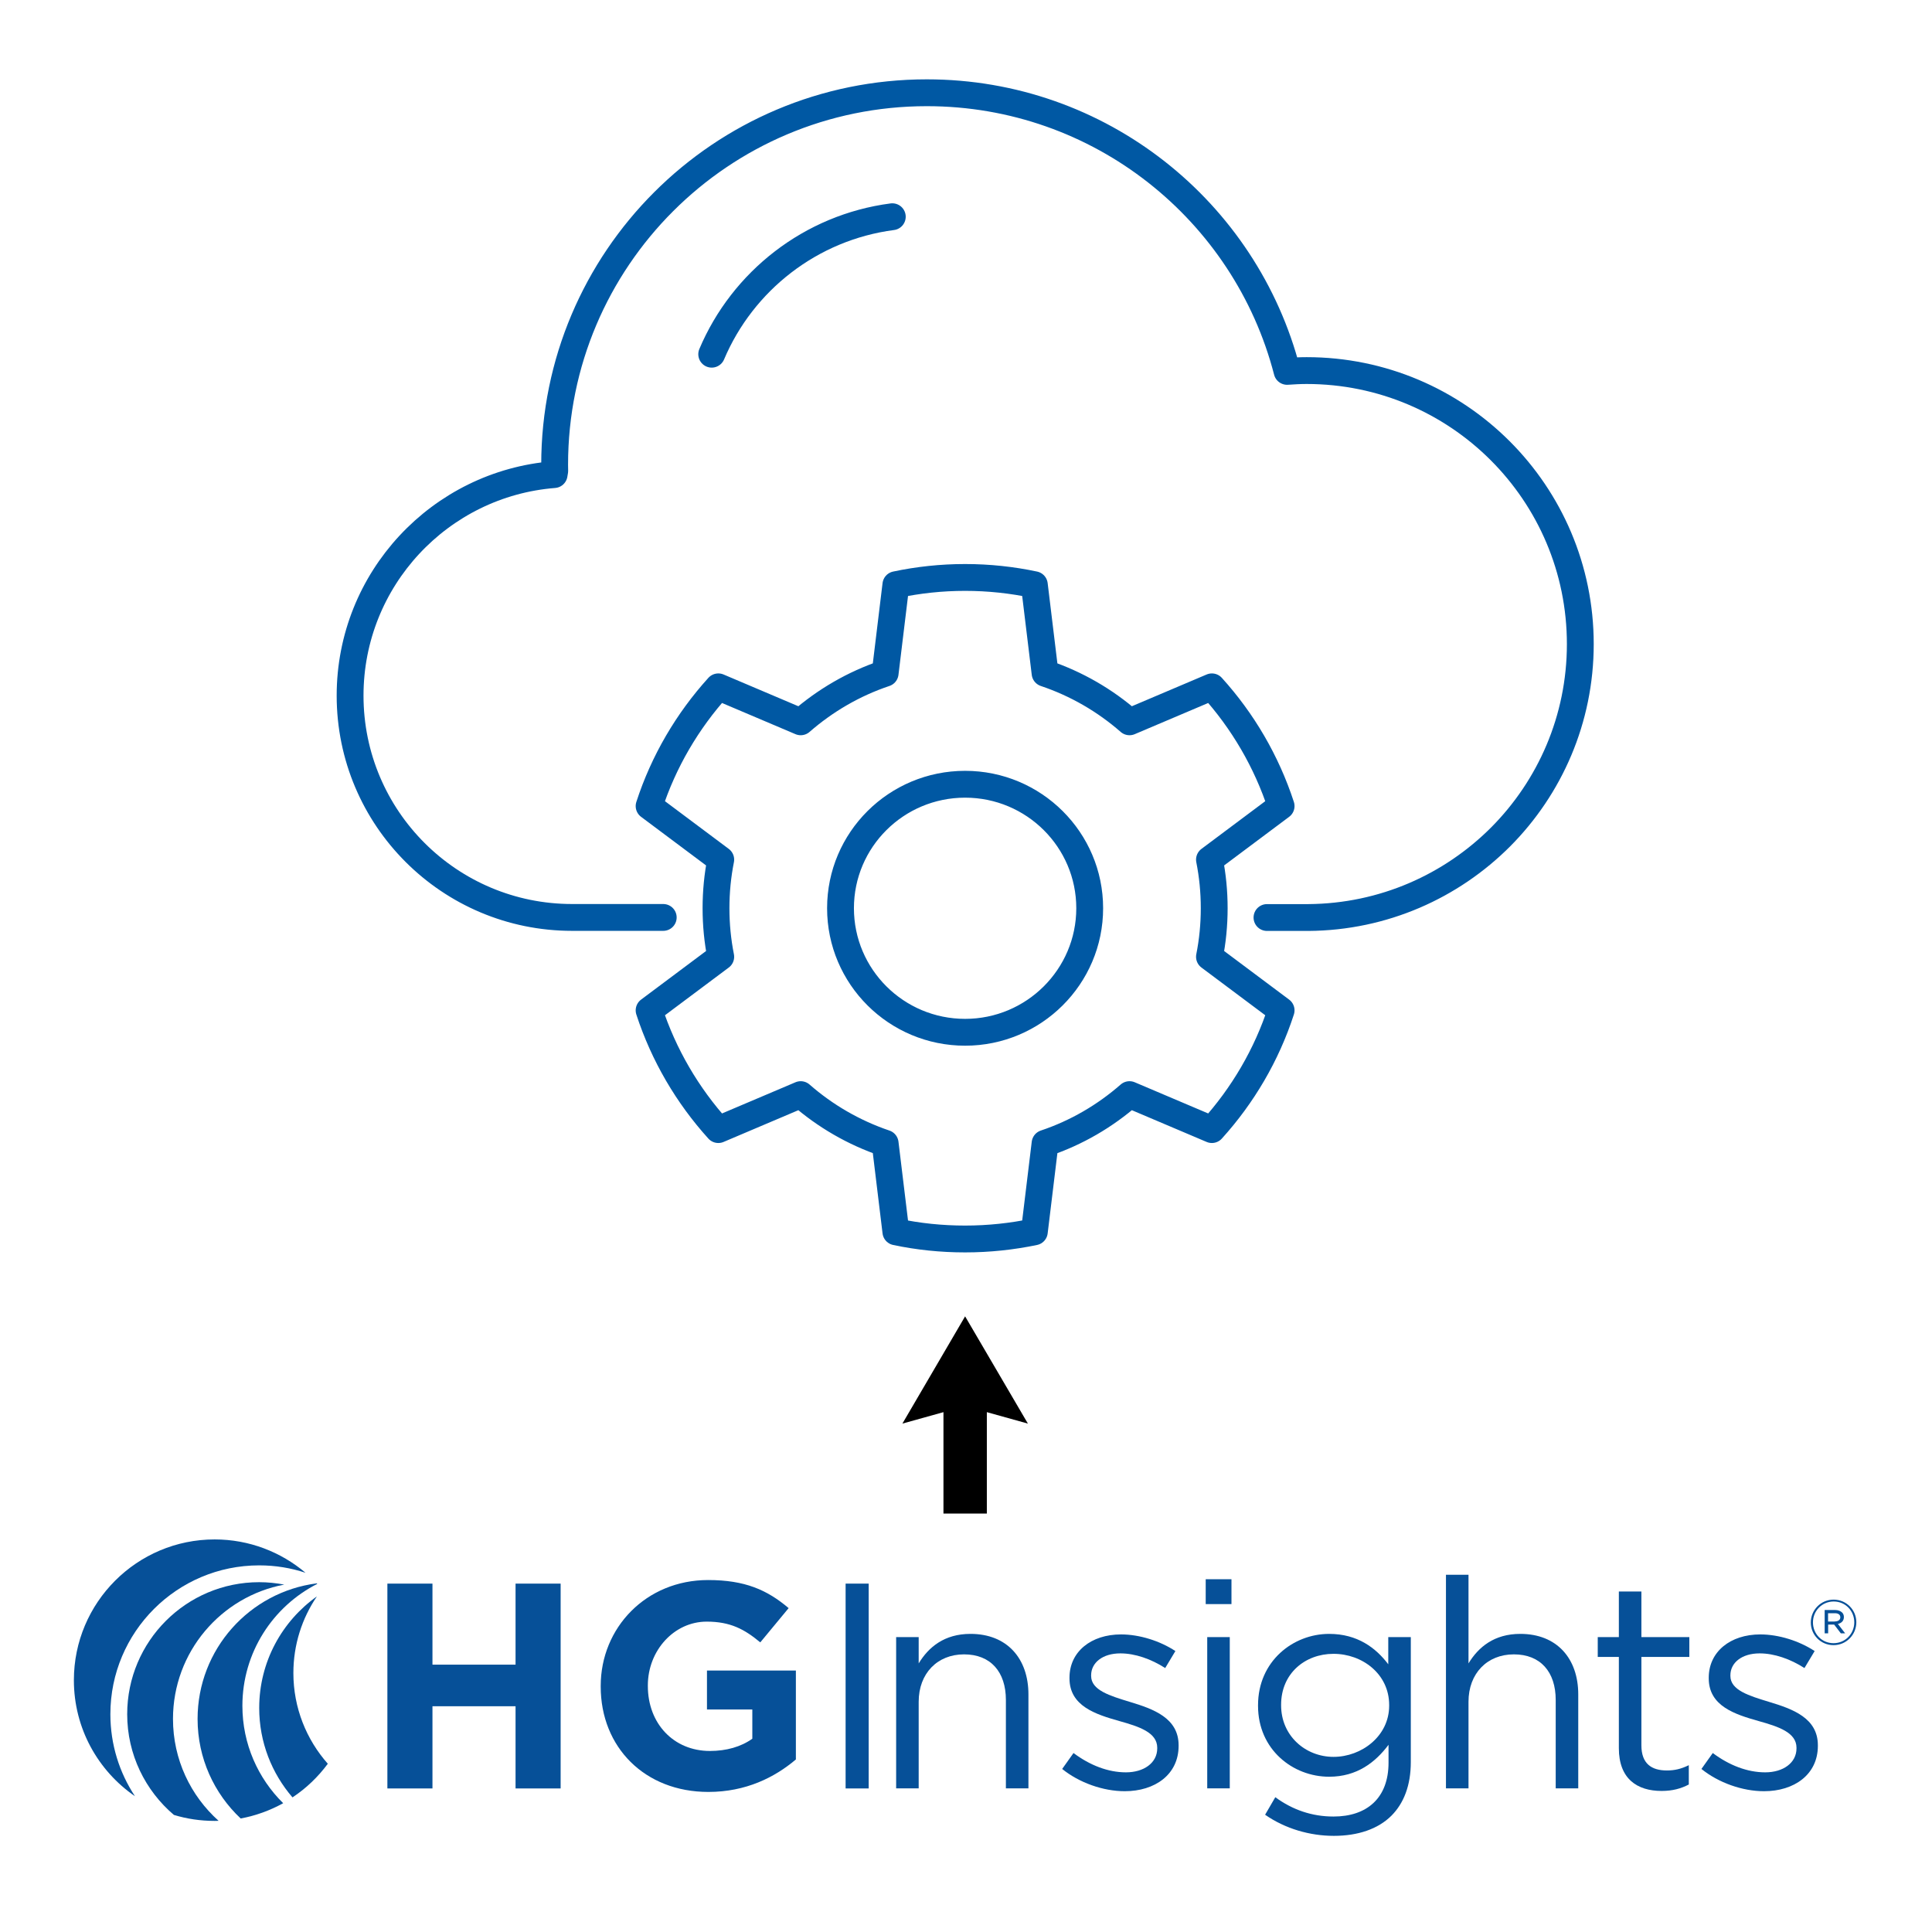 <?xml version="1.0" encoding="UTF-8"?> <svg xmlns="http://www.w3.org/2000/svg" id="Layer_1" viewBox="0 0 216 216"><defs><style>.cls-1{fill:none;stroke:#0058a3;stroke-linecap:round;stroke-linejoin:round;stroke-width:3px;}.cls-2{fill:#065098;}</style></defs><path class="cls-2" d="M43.31,177.05h5.04v9.06h9.29v-9.06h5.04v22.9h-5.04v-9.19h-9.29v9.19h-5.04v-22.9Z"></path><path class="cls-2" d="M67.16,188.56v-.07c0-6.51,5.07-11.84,12.01-11.84,4.12,0,6.61,1.11,9,3.14l-3.17,3.83c-1.77-1.47-3.34-2.32-5.99-2.32-3.66,0-6.58,3.24-6.58,7.13v.07c0,4.19,2.88,7.26,6.94,7.26,1.83,0,3.47-.46,4.74-1.37v-3.27h-5.07v-4.35h9.94v9.94c-2.36,2-5.59,3.63-9.78,3.63-7.13,0-12.04-5.01-12.04-11.78Z"></path><path class="cls-2" d="M94.54,177.05h2.58v22.9h-2.58v-22.9Z"></path><path class="cls-2" d="M100.19,183.03h2.52v2.94c1.11-1.83,2.88-3.3,5.79-3.3,4.09,0,6.48,2.75,6.48,6.77v10.5h-2.52v-9.88c0-3.14-1.7-5.1-4.68-5.1s-5.07,2.13-5.07,5.3v9.68h-2.52v-16.91Z"></path><path class="cls-2" d="M118.74,197.79l1.28-1.8c1.83,1.37,3.86,2.16,5.86,2.16s3.5-1.05,3.5-2.68v-.07c0-1.7-2-2.36-4.22-2.98-2.65-.75-5.59-1.67-5.59-4.78v-.07c0-2.91,2.42-4.84,5.76-4.84,2.06,0,4.35.72,6.08,1.86l-1.14,1.9c-1.57-1.01-3.37-1.64-5.01-1.64-2,0-3.27,1.05-3.27,2.45v.07c0,1.6,2.09,2.22,4.35,2.91,2.62.79,5.43,1.8,5.43,4.84v.07c0,3.21-2.65,5.07-6.02,5.07-2.42,0-5.1-.95-7-2.49Z"></path><path class="cls-2" d="M134.8,176.56h2.88v2.78h-2.88v-2.78ZM134.97,183.03h2.52v16.91h-2.52v-16.91Z"></path><path class="cls-2" d="M141.44,202.89l1.14-1.96c1.93,1.41,4.09,2.16,6.51,2.16,3.73,0,6.15-2.06,6.15-6.02v-2c-1.47,1.96-3.53,3.57-6.64,3.57-4.06,0-7.95-3.04-7.95-7.92v-.07c0-4.94,3.93-7.98,7.95-7.98,3.17,0,5.23,1.57,6.61,3.4v-3.04h2.52v13.97c0,2.62-.79,4.61-2.16,5.99-1.5,1.5-3.76,2.26-6.44,2.26s-5.43-.79-7.69-2.36ZM155.31,190.69v-.07c0-3.47-3.01-5.72-6.22-5.72s-5.86,2.22-5.86,5.69v.07c0,3.4,2.72,5.76,5.86,5.76s6.22-2.32,6.22-5.72Z"></path><path class="cls-2" d="M161.66,176.06h2.52v9.91c1.11-1.83,2.88-3.3,5.79-3.3,4.09,0,6.48,2.75,6.48,6.77v10.5h-2.52v-9.88c0-3.14-1.7-5.1-4.68-5.1s-5.07,2.13-5.07,5.3v9.68h-2.52v-23.88Z"></path><path class="cls-2" d="M180.99,195.46v-10.21h-2.36v-2.22h2.36v-5.1h2.52v5.1h5.36v2.22h-5.36v9.88c0,2.06,1.14,2.81,2.85,2.81.85,0,1.57-.16,2.45-.59v2.16c-.88.46-1.83.72-3.04.72-2.72,0-4.78-1.34-4.78-4.78Z"></path><path class="cls-2" d="M190.21,197.79l1.28-1.8c1.83,1.37,3.86,2.16,5.86,2.16s3.5-1.05,3.5-2.68v-.07c0-1.7-2-2.36-4.22-2.98-2.65-.75-5.59-1.67-5.59-4.78v-.07c0-2.91,2.42-4.84,5.76-4.84,2.06,0,4.35.72,6.08,1.86l-1.14,1.9c-1.57-1.01-3.37-1.64-5.01-1.64-2,0-3.27,1.05-3.27,2.45v.07c0,1.6,2.09,2.22,4.35,2.91,2.62.79,5.43,1.8,5.43,4.84v.07c0,3.21-2.65,5.07-6.02,5.07-2.42,0-5.1-.95-7-2.49Z"></path><path class="cls-2" d="M202.45,181.4h0c0-1.4,1.12-2.56,2.55-2.56s2.54,1.15,2.54,2.53h0c0,1.4-1.12,2.56-2.55,2.56s-2.54-1.15-2.54-2.53ZM207.31,181.38h0c0-1.29-.99-2.33-2.3-2.33s-2.32,1.05-2.32,2.33h0c0,1.29.99,2.33,2.3,2.33s2.32-1.05,2.32-2.33ZM204,180h1.17c.33,0,.6.11.77.27.13.12.21.3.21.51h0c0,.44-.28.69-.67.78l.81,1.05h-.48l-.75-.98h-.67v.98h-.39v-2.61ZM205.13,181.28c.37,0,.62-.17.62-.46h0c0-.29-.22-.46-.6-.46h-.77v.93h.74Z"></path><path class="cls-2" d="M12.34,191.65c0-9.19,7.45-16.64,16.64-16.64,1.81,0,3.55.29,5.18.83-2.74-2.32-6.29-3.73-10.16-3.73-8.69,0-15.74,7.05-15.74,15.74,0,5.38,2.7,10.13,6.83,12.97-1.74-2.63-2.75-5.78-2.75-9.17Z"></path><path class="cls-2" d="M19.34,192.18c0-7.47,5.36-13.69,12.44-15.02-.91-.17-1.84-.27-2.8-.27-8.15,0-14.76,6.61-14.76,14.76,0,4.51,2.03,8.55,5.22,11.26,1.44.44,2.97.67,4.56.67.15,0,.29,0,.44-.01-3.13-2.8-5.1-6.86-5.1-11.39Z"></path><path class="cls-2" d="M27.1,190.71c0-5.95,3.41-11.11,8.37-13.63-.02-.02-.04-.04-.05-.06-7.52.96-13.33,7.38-13.33,15.16,0,4.39,1.85,8.34,4.82,11.13,1.7-.32,3.29-.9,4.75-1.71-2.81-2.77-4.56-6.62-4.56-10.89Z"></path><path class="cls-2" d="M28.98,190.96c0,3.82,1.41,7.31,3.72,9.99,1.53-1.01,2.86-2.29,3.95-3.76-2.39-2.7-3.85-6.25-3.85-10.14,0-3.18.97-6.13,2.63-8.57-3.9,2.77-6.45,7.32-6.45,12.47Z"></path><path class="cls-1" d="M141.65,102.58h4.63c8.4-.06,15.99-3.5,21.5-9.02,5.49-5.52,8.9-13.14,8.9-21.55,0-16.89-13.7-30.58-30.6-30.58-.73,0-1.46.04-2.18.09-4.63-17.92-20.91-31.15-40.28-31.15-22.98,0-41.61,18.62-41.61,41.58,0,.24.01.46.01.7-.02.14-.05.27-.07.41-12.76,1.01-22.81,11.69-22.81,24.71,0,13.7,11.11,24.8,24.82,24.8h10.19"></path><path class="cls-1" d="M99.76,24.23c-9.12,1.19-16.73,7.19-20.19,15.37"></path><path class="cls-1" d="M80.58,106.97l-8.01,5.99c1.63,4.99,4.29,9.52,7.74,13.33l9.21-3.91c2.73,2.39,5.93,4.25,9.44,5.44l1.2,9.9c2.5.53,5.08.8,7.74.8s5.24-.28,7.74-.8l1.2-9.9c3.52-1.18,6.71-3.05,9.44-5.44l9.21,3.91c3.45-3.81,6.12-8.34,7.74-13.33l-8.01-5.99c.35-1.76.53-3.57.53-5.43s-.18-3.67-.53-5.43l8.01-5.99c-1.63-4.99-4.29-9.52-7.74-13.33l-9.21,3.91c-2.73-2.39-5.93-4.25-9.44-5.43l-1.2-9.9c-2.5-.53-5.08-.81-7.74-.81s-5.24.28-7.74.81l-1.2,9.9c-3.52,1.18-6.71,3.05-9.44,5.43l-9.21-3.91c-3.45,3.81-6.12,8.34-7.74,13.33l8.01,5.99c-.35,1.76-.53,3.57-.53,5.43s.18,3.67.53,5.43ZM93.97,101.54c0-7.66,6.24-13.86,13.93-13.86s13.93,6.21,13.93,13.86-6.24,13.87-13.93,13.87-13.93-6.21-13.93-13.87Z"></path><polygon points="107.9 147.17 100.89 159.16 105.48 157.88 105.48 169.22 110.33 169.22 110.33 157.88 114.92 159.16 107.9 147.17"></polygon></svg> 
